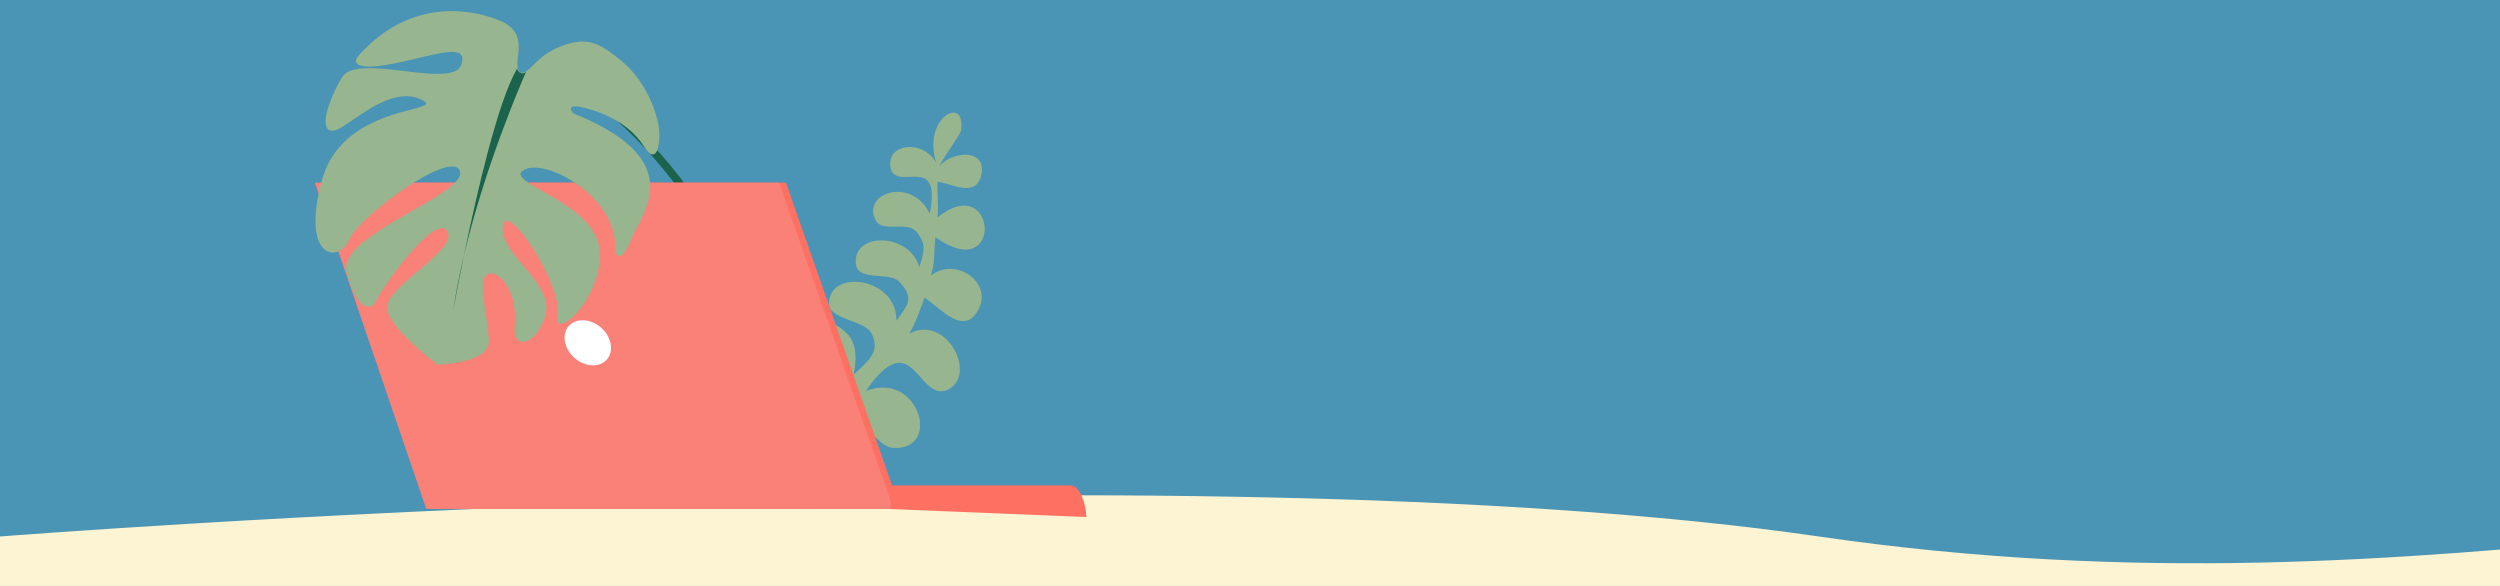 <svg width="1024" height="240" viewBox="0 0 1024 240" fill="none" xmlns="http://www.w3.org/2000/svg">
<rect x="0" y="0" width="1024" height="240" fill="#333333" stroke="none"/>
<g clip-path="url(#clip0_209_195)">
<rect width="1024" height="240" fill="#4A94B5"/>
<path d="M0 219.746C0 219.746 484 181.746 745 219.746C1006 257.746 1178 181.746 1374 219.746C1570 257.746 1627 155.746 1704 155.746C1781 155.746 1872 173.746 1920 133.746C1968 93.746 1920 319.746 1920 319.746H0V219.746Z" fill="#FCF4D3"/>
<g clip-path="url(#clip1_209_195)">
<path d="M232.735 33.684C232.779 33.565 232.906 33.49 233.056 33.594C234.078 33.98 235.07 34.471 236.047 34.968C238.83 36.371 241.508 37.975 244.105 39.683C248.283 42.438 252.267 45.49 256.057 48.749C261.19 53.153 265.987 57.934 270.486 62.976C276.29 69.481 281.602 76.416 286.459 83.641C292.412 92.492 297.702 101.773 302.432 111.322C308.206 122.987 313.138 135.053 317.383 147.342C322.464 162.044 326.575 177.073 329.917 192.25C333.938 210.501 336.863 228.99 338.944 247.553C341.421 269.614 342.719 291.801 343.137 313.995C343.249 319.987 343.294 325.986 343.286 331.979C343.286 332.112 343.204 332.209 343.062 332.209C340.28 332.209 337.504 332.209 334.722 332.209C334.565 332.209 334.423 332.075 334.438 331.912C334.625 329.966 334.759 328.014 334.886 326.061C335.236 320.677 335.468 315.287 335.617 309.896C335.848 301.661 335.87 293.412 335.721 285.177C335.535 274.819 335.057 264.461 334.281 254.132C333.394 242.244 332.118 230.379 330.402 218.58C328.529 205.719 326.134 192.941 323.128 180.295C319.979 167.086 316.159 154.032 311.511 141.276C306.834 128.422 301.305 115.859 294.777 103.823C288.19 91.682 280.55 80.091 271.769 69.406C262.846 58.551 252.722 48.668 241.516 40.158C238.688 38.013 235.794 35.956 232.839 33.988C232.682 33.929 232.668 33.788 232.735 33.684Z" fill="#1B634C"/>
<path d="M347.198 209.241C339.322 210.738 332.393 203.885 324.467 203.532C310.352 202.908 305.279 209.577 293.724 215.473C303.39 213.993 316.087 209.579 322.261 219.613C328.431 229.652 321.253 233.908 311.553 235.175C291.009 236.568 271.723 220.145 252.805 234.403C260.056 233 283.024 235.302 267.885 247.896C257.194 256.787 244.525 247.03 228.171 249.193C199.896 252.935 151.941 288.918 121.863 300.725C147.423 272.567 203.009 261.354 225.249 235.047C236.776 221.407 235.591 206.009 249.556 202.895C269.067 198.541 254.348 221.124 249.574 225.095C286.133 212.944 267.499 187.02 288.218 174.391C310.219 166.379 298.488 199.518 291.139 206.912C297.954 202.841 310.431 199.726 312.345 190.897C311.873 180.254 297.357 160.792 308.276 152.385C326.071 138.689 332.148 167.552 326.477 179.373C355.148 155.671 320.954 151.166 323.791 136.628C325.74 129.499 336.017 130.225 341.296 132.679C350.621 137.015 351.485 144.159 349.669 153.364C355.04 148.246 361.261 144.2 356.769 136.211C353.967 131.229 339.425 130.873 339.522 124.296C339.742 109.737 367.644 113.743 367.147 131.391C371.805 124.731 374.768 122.308 368.367 115.376C364.556 111.255 351.522 115.35 350.601 108.348C348.832 94.929 372.505 95.001 376.585 109.503C378.342 103.257 379.83 99.91 375.072 94.668C371.352 90.574 361.585 95.341 358.83 90.459C352.419 79.078 373.489 72.012 380.83 87.55C385.479 63.425 369.411 77.248 365.188 70.187C361.31 58.728 378.175 56.495 383.535 66.878C377.481 47.986 395.852 38.587 393.634 53.432C392.99 55.82 386.685 63.953 384.806 67.991C390.524 61.429 404.894 60.996 401.792 72.233C399.352 81.082 389.866 75.111 384.055 74.444C383.715 79.361 384.586 83.973 384.004 89.06C408.432 69.414 411.401 117.359 383.151 97.141C382.433 102.716 383.139 107.267 381.325 112.827C391.05 105.175 406.572 115.209 400.909 126.506C395.035 138.229 385.405 126.338 378.714 121.95C376.699 127.063 375.325 131.836 372.376 136.686C387.898 128.219 401.138 154.613 387.418 159.974C375.736 163.622 373.578 132.528 354.68 160.148C376.214 151.618 386.025 184.553 365.909 183.464C360.066 183.143 356.577 174.583 350.493 173.983C339.565 172.91 337.656 180.466 331.22 187.778C354.087 177.811 369.04 205.08 347.198 209.241Z" fill="#97B58E"/>
<path d="M321.935 74.812H131.779L177.394 208.467H368.774L321.935 74.812Z" fill="#FE7062"/>
<path d="M128.981 74.812L174.587 208.467H365.976L319.128 74.812H128.981Z" fill="#F98178"/>
<path d="M231.503 140.409C232.683 145.514 237.792 149.651 242.908 149.651C248.025 149.651 251.218 145.514 250.037 140.409C248.856 135.303 243.748 131.166 238.631 131.166C233.506 131.157 230.313 135.294 231.503 140.409Z" fill="white"/>
</g>
<g clip-path="url(#clip2_209_195)">
<path d="M134.606 43.419C135.943 39.357 137.845 35.474 139.996 31.777C141.851 28.654 146.133 28.133 149.417 27.979C154.598 27.74 159.81 28.427 164.945 29.026C170.063 29.621 175.249 30.379 180.413 30.22C183.481 30.125 187.946 29.747 189.031 26.271C189.365 25.207 189.665 23.885 189.125 22.837C188.68 21.961 187.727 21.574 186.808 21.407C185.475 21.165 184.09 21.276 182.758 21.433C180.988 21.639 179.234 21.983 177.494 22.361C173.205 23.284 168.952 24.399 164.667 25.329C160.304 26.28 155.822 27.202 151.343 27.268C149.437 27.296 144.515 27.03 146.101 23.872C146.228 23.619 146.385 23.386 146.558 23.163C147.285 22.248 148.137 21.404 148.952 20.562C151.606 17.831 154.504 15.326 157.644 13.162C162.824 9.589 168.651 6.985 174.805 5.647C179.813 4.555 184.99 4.309 190.086 4.812C193.859 5.185 197.593 5.969 201.205 7.141C202.82 7.663 204.45 8.238 205.966 9.004C208.275 10.166 210.408 11.941 211.524 14.314C212.566 16.545 212.593 19.029 212.364 21.433C212.161 23.538 211.595 25.834 212.095 27.933C212.261 28.621 212.574 29.447 213.296 29.714C214.319 30.085 215.498 29.221 216.259 28.629C218.061 27.23 219.494 25.411 221.252 23.957C224.761 21.047 228.886 18.966 233.287 17.779C236.77 16.842 240.381 16.661 243.809 17.926C247.449 19.269 250.575 21.8 253.596 24.168C256.836 26.701 259.635 29.657 261.978 33.045C265.661 38.381 268.439 44.641 269.665 51.025C270.174 53.683 270.254 56.466 269.817 59.137C269.602 60.459 268.987 63.623 267.008 63.232C265.898 63.011 265.061 61.842 264.462 60.976C263.365 59.382 262.314 57.795 261.026 56.339C258.388 53.35 255.201 50.886 251.716 48.953C247.738 46.741 243.356 45.095 238.925 44.063C238.126 43.877 233.515 42.672 233.86 44.722C233.939 45.185 234.213 45.62 234.481 45.993C234.982 46.692 235.847 46.818 236.624 47.143C240.545 48.796 244.398 50.623 248.083 52.74C253.134 55.64 258.07 59.13 261.683 63.762C264.107 66.865 265.803 70.509 266.211 74.449C266.565 77.817 265.971 81.205 264.888 84.398C263.879 87.377 262.464 90.191 261.014 92.977C260.386 94.181 259.75 95.388 259.169 96.617C258.096 98.889 257.332 101.328 255.809 103.356C255.135 104.256 253.887 105.47 252.769 104.498C252.46 104.228 252.238 103.863 252.071 103.495C251.857 103.017 251.947 102.68 251.977 102.133C252.317 96.275 250.239 90.608 246.925 85.843C243.602 81.064 239.124 77.089 234.192 74.03C230.074 71.481 225.372 69.303 220.511 68.764C218.807 68.572 216.985 68.582 215.367 69.231C214.479 69.587 213.132 70.325 213.248 71.463C213.354 72.569 214.533 73.456 215.334 74.078C216.864 75.258 218.556 76.231 220.225 77.198C224.67 79.767 229.188 82.225 233.373 85.216C237.592 88.235 241.732 91.889 244.008 96.653C246.672 102.234 245.944 108.899 244.019 114.593C242.134 120.172 238.957 125.677 234.67 129.766C233.391 130.982 228.742 134.75 228.233 130.866C228.116 129.987 228.299 129.133 228.385 128.264C228.481 127.337 228.442 126.396 228.344 125.468C228.088 123.112 227.436 120.806 226.668 118.569C224.825 113.222 222.214 108.109 219.265 103.291C216.846 99.344 214.152 95.198 210.628 92.136C209.806 91.418 208.572 90.346 207.375 90.475C206.084 90.613 205.916 92.425 205.884 93.406C205.796 95.888 206.802 98.265 208.025 100.372C209.462 102.849 211.259 105.102 213.069 107.311C216.675 111.712 220.923 116.11 222.965 121.52C223.859 123.889 224.099 126.344 223.45 128.803C222.565 132.174 220.962 135.581 218.373 137.975C217.008 139.239 214.816 140.671 212.89 139.776C210.57 138.696 210.633 135.266 210.838 133.156C211.243 129.014 210.838 124.828 209.423 120.902C208.369 117.973 206.702 114.863 204.059 113.074C202.379 111.935 199.597 111.285 198.511 113.499C198.004 114.531 197.893 115.744 197.847 116.878C197.786 118.358 197.88 119.847 198.021 121.318C198.355 124.82 198.952 128.289 199.449 131.771C199.679 133.376 199.894 134.99 200.041 136.609C200.16 137.905 200.332 139.289 200.131 140.584C199.365 145.396 193.169 147.217 189.161 148.13C186.834 148.66 184.469 149.005 182.095 149.213C181.382 149.275 180.666 149.33 179.942 149.365C179.722 149.374 179.445 149.434 179.245 149.352C178.951 149.238 178.642 148.902 178.395 148.711C177.735 148.208 177.078 147.694 176.429 147.176C174.336 145.514 172.291 143.788 170.308 141.995C167.979 139.891 165.72 137.687 163.669 135.307C161.9 133.254 160.166 131.031 159.13 128.506C158.449 126.85 158.285 125.354 159.008 123.694C159.823 121.814 161.241 120.196 162.641 118.724C166.439 114.743 170.849 111.39 174.982 107.777C176.939 106.072 178.878 104.32 180.598 102.366C181.842 100.952 183.17 99.309 183.589 97.423C183.884 96.094 183.507 94.453 182.235 93.745C181.02 93.071 179.507 93.671 178.385 94.256C176.52 95.238 174.877 96.653 173.344 98.081C171.4 99.892 169.594 101.852 167.859 103.862C164.325 107.954 161.041 112.275 157.998 116.744C156.936 118.3 155.894 119.874 154.955 121.508C154.292 122.665 153.86 124.028 152.836 124.924C151.688 125.937 150.217 125.86 148.974 125.052C146.705 123.582 145.351 120.772 144.319 118.381C143.434 116.341 142.732 114.231 142.122 112.094C141.881 111.246 141.702 110.416 141.739 109.526C141.81 107.946 142.432 106.445 143.258 105.123C145.538 101.482 149.176 98.717 152.636 96.276C157.134 93.1 161.915 90.33 166.688 87.588C171.215 84.988 175.795 82.457 180.167 79.594C181.891 78.469 183.588 77.288 185.146 75.939C186.256 74.977 187.388 73.893 188.062 72.57C188.56 71.589 188.695 70.462 188.098 69.488C187.463 68.455 186.226 68.173 185.086 68.186C183.345 68.207 181.622 68.759 180.012 69.361C177.778 70.196 175.635 71.268 173.547 72.417C168.569 75.16 163.848 78.394 159.338 81.844C155.097 85.094 150.958 88.555 147.287 92.451C145.977 93.84 144.696 95.298 143.683 96.917C142.925 98.131 142.484 99.484 141.601 100.627C140.127 102.525 137.729 103.916 135.268 103.37C132.233 102.701 130.632 99.591 129.911 96.831C129.26 94.331 129.133 91.71 129.222 89.138C129.354 85.402 129.969 81.688 130.793 78.046C131.586 74.535 132.523 71.046 134.074 67.781C135.298 65.215 136.846 62.801 138.677 60.625C142.019 56.653 146.244 53.525 150.828 51.127C154.922 48.983 159.282 47.41 163.717 46.123C166.729 45.251 169.858 44.643 172.813 43.586C173.297 43.416 174.364 43.129 174.558 42.557C174.75 41.989 173.839 41.499 173.473 41.28C168.705 38.448 163.064 39.196 158.138 41.182C152.559 43.427 147.673 47.006 142.701 50.319C140.699 51.655 135.009 55.976 133.609 51.68C133.252 50.582 133.32 49.351 133.462 48.22C133.653 46.602 134.089 44.993 134.606 43.419Z" fill="#97B58E"/>
<path d="M211.827 28.086C211.908 27.783 211.841 29.262 213.187 29.84C214.667 30.475 215.482 29.337 215.482 29.337C215.482 29.337 215.173 30.124 215.137 30.205C214.092 32.569 198.902 67.209 190.056 104.497C195.176 79.581 203.917 41.436 211.827 28.086Z" fill="#1B634C"/>
<path d="M190.053 104.509C187.32 117.805 185.613 127.342 185.613 127.342C186.716 119.788 188.253 112.093 190.053 104.509Z" fill="#1B634C"/>
</g>
<path d="M364.738 208.498L444.94 211.787C444.94 206.441 442.202 198.814 438.665 198.814H364.738V208.498Z" fill="#FE7062"/>
</g>
<defs>
<clipPath id="clip0_209_195">
<rect width="1024" height="240" fill="white"/>
</clipPath>
<clipPath id="clip1_209_195">
<rect width="315.585" height="198.255" fill="white" transform="translate(128.981 10.212)"/>
</clipPath>
<clipPath id="clip2_209_195">
<rect width="186.516" height="246.201" fill="white" transform="matrix(-0.961 -0.275 -0.275 0.961 297.675 33.291)"/>
</clipPath>
</defs>
</svg>
